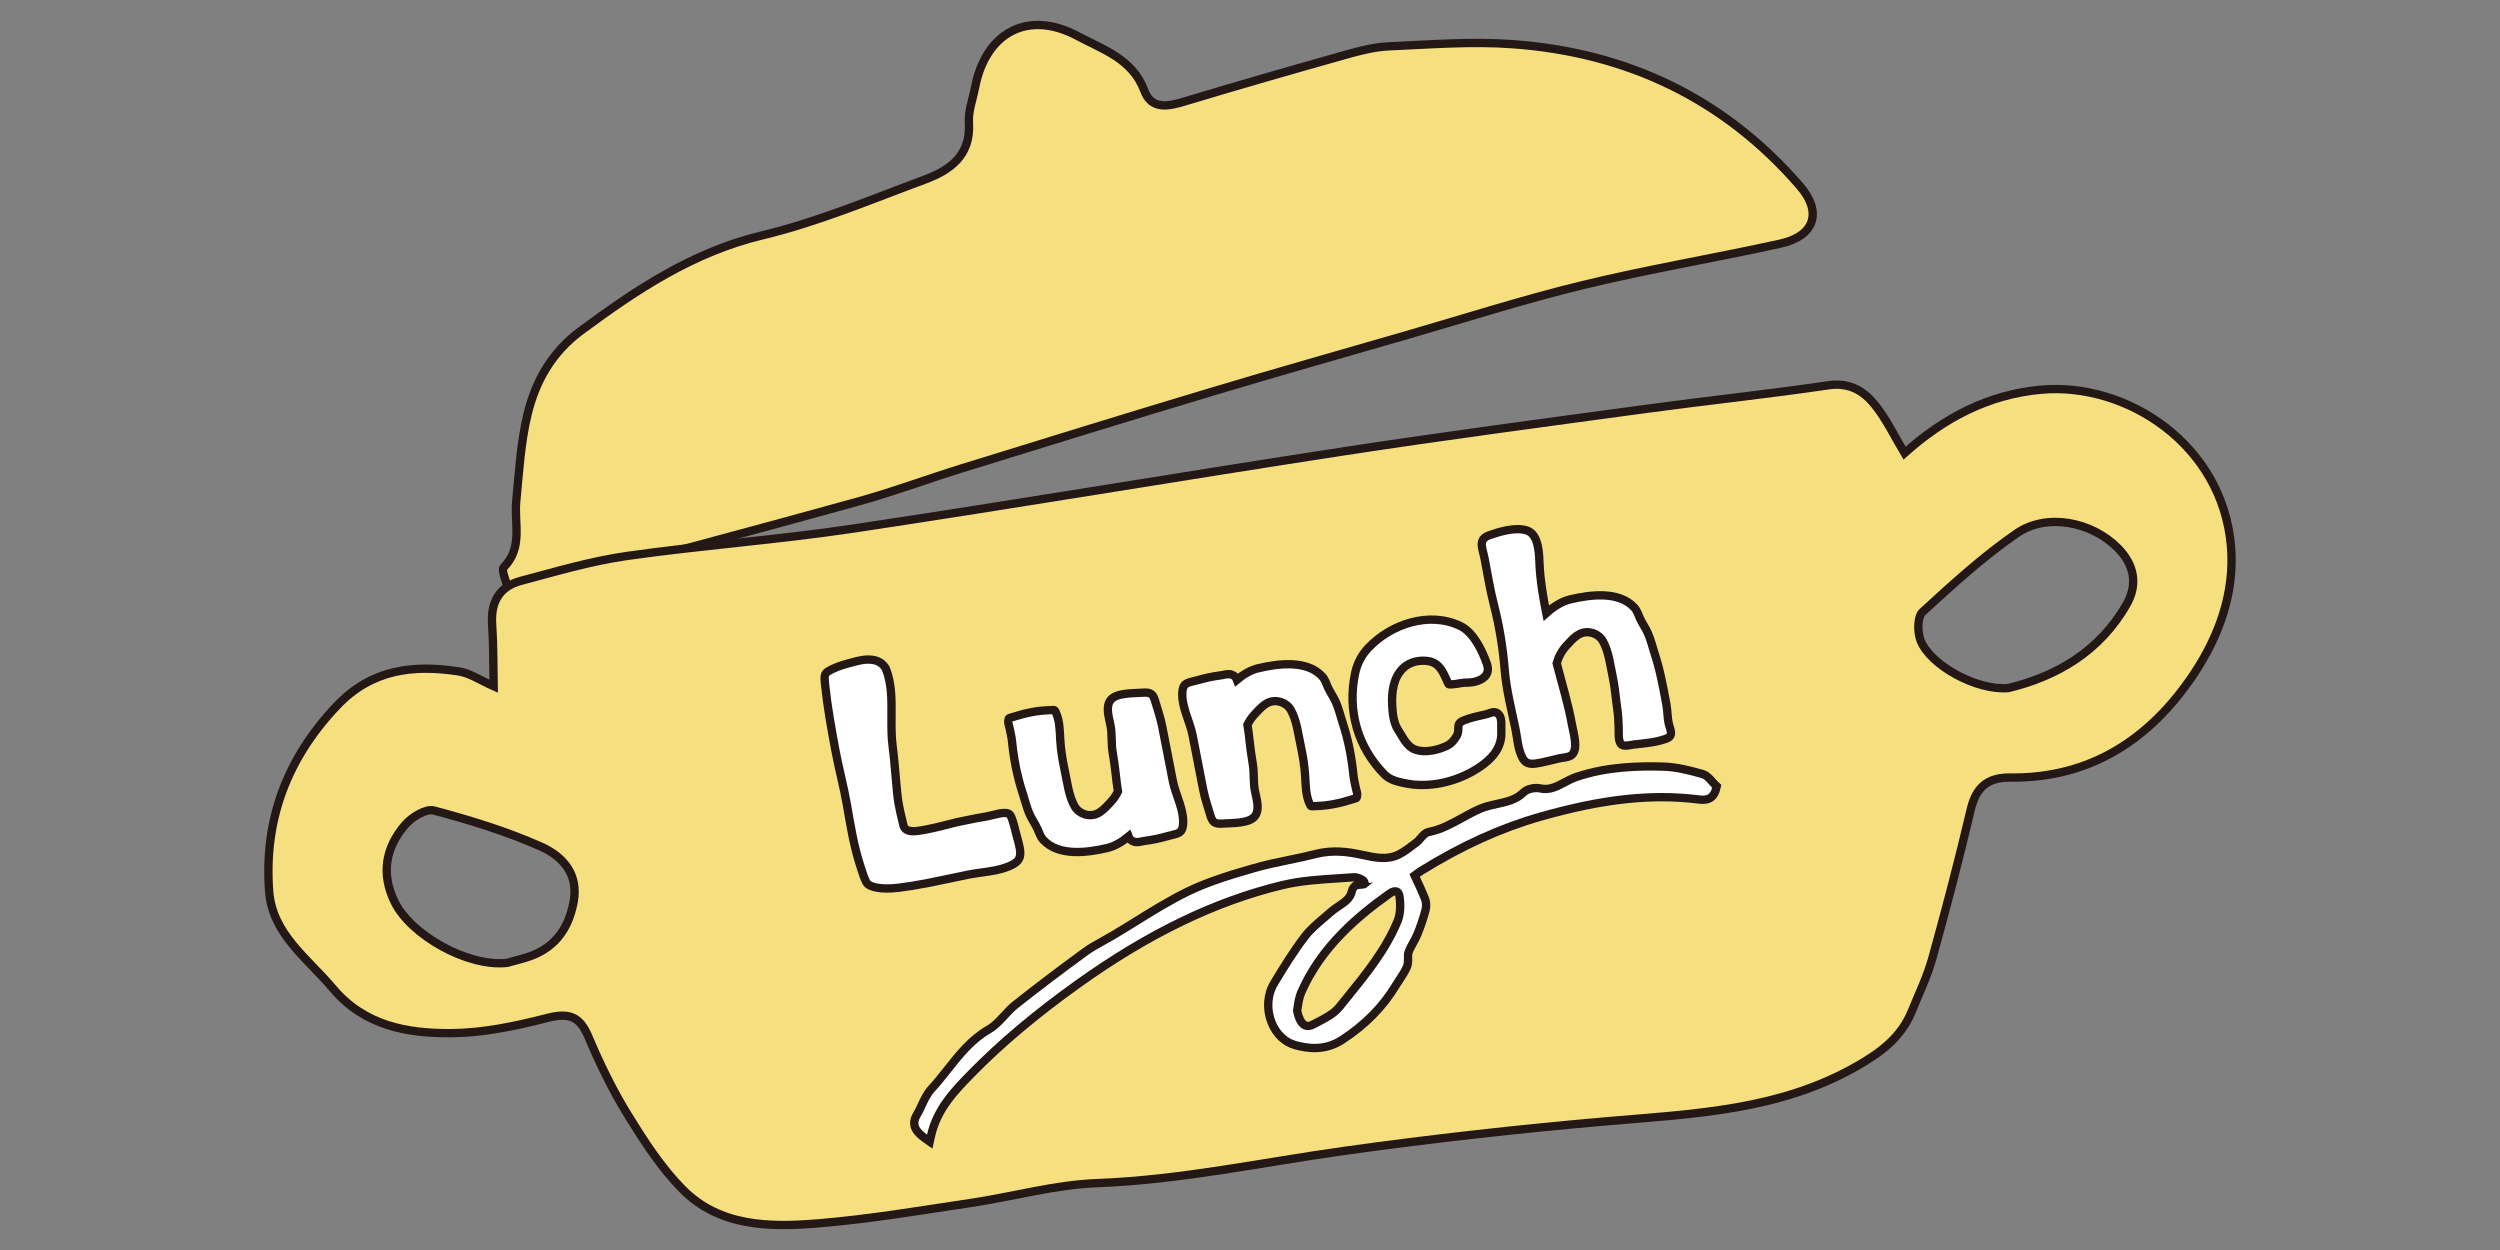 <svg xmlns="http://www.w3.org/2000/svg" xmlns:xlink="http://www.w3.org/1999/xlink" id="&#x30EC;&#x30A4;&#x30E4;&#x30FC;_1" x="0px" y="0px" viewBox="0 0 300 150" style="enable-background:new 0 0 300 150;" xml:space="preserve">
<rect x="0" y="0" width="300" height="150" fill="#808080" stroke="none"/>
<style type="text/css">
	.st0{fill:#F6DF7F;stroke:#231815;stroke-miterlimit:10;}
	.st1{fill:#FFFFFF;stroke:#231815;stroke-miterlimit:10;}
</style>
<g>
	<path class="st0" d="M61.035,70.944c-0.291-1.281-0.915-2.539-0.596-2.859   c2.352-2.365,1.248-5.255,1.51-7.943c0.341-3.494,0.538-7.046,1.358-10.438   c0.959-3.968,2.912-7.432,6.398-10.011c6.689-4.948,13.435-9.454,21.786-11.456   c6.635-1.59,13.016-4.288,19.445-6.671c3.065-1.136,5.591-2.896,5.333-6.859   c-0.089-1.364,0.461-2.77,0.725-4.156c1.266-6.652,6.36-9.434,12.363-6.206   c2.945,1.584,6.539,2.709,7.953,6.513c0.887,2.386,2.927,1.9,4.942,1.291   c6.405-1.935,12.839-3.779,19.28-5.592c1.679-0.472,3.416-0.922,5.144-0.998   c4.922-0.217,9.88-0.612,14.775-0.262c13.761,0.982,25.431,6.496,34.538,17.029   c2.713,3.138,1.784,6.002-2.372,6.918c-7.874,1.735-15.844,3.063-23.675,4.964   c-7.166,1.739-14.206,4.003-21.296,6.051c-7.778,2.247-15.568,4.455-23.322,6.782   c-9.949,2.986-19.874,6.057-29.797,9.129c-4.204,1.301-8.337,2.848-12.575,4.021   c-12.22,3.383-24.473,6.653-36.727,9.911C64.576,70.541,62.842,70.659,61.035,70.944z"></path>
	<path class="st0" d="M244.945,46.762c-6.416,0.578-11.721,3.433-16.399,7.61   c-1.229-2.043-2.195-4.113-3.592-5.832c-1.33-1.637-3.046-2.675-5.528-2.309   c-7.298,1.078-14.641,1.849-21.953,2.843c-12.039,1.637-24.087,3.226-36.096,5.067   c-19.662,3.014-39.279,6.327-58.95,9.284c-9.016,1.355-18.137,2.005-27.166,3.288   c-4.313,0.613-8.546,1.869-12.771,2.996c-2.556,0.682-3.618,2.53-3.433,5.21   c0.168,2.435,0.126,4.884,0.179,7.429c-1.518-0.665-2.812-1.57-4.21-1.784   c-5.424-0.827-10.419-0.266-14.565,4.095c-6.001,6.311-8.809,13.713-8.162,22.303   c0.387,5.134,4.602,8.027,7.626,11.626c3.812,4.538,8.972,5.435,14.271,5.391   c3.83-0.032,7.717-0.861,11.454-1.818c2.555-0.654,3.894-0.274,4.946,2.225   c1.359,3.224,2.903,6.409,4.736,9.383c1.934,3.139,3.985,6.324,6.552,8.928   c4.496,4.561,10.543,4.581,16.373,4.1c6.116-0.504,12.192-1.542,18.27-2.448   c5.049-0.753,10.056-2.184,15.117-2.374c10.066-0.379,19.845-2.5,29.75-3.882   c10.437-1.456,20.925-2.627,31.424-3.54c10.326-0.898,20.67-1.265,30.03-6.63   c2.87-1.645,5.292-3.452,6.557-6.552c0.863-2.116,1.869-4.199,2.478-6.389   c1.644-5.916,3.198-11.862,4.607-17.838c0.63-2.674,2.018-3.87,4.759-3.838   c9.683,0.113,16.821-4.682,21.969-12.367c3.034-4.528,4.983-9.81,4.498-15.424   C266.662,53.303,255.17,45.84,244.945,46.762z M68.834,108.229c-0.639,3.432-2.447,5.735-5.834,6.722   c-0.839,0.244-1.684,0.464-2.162,0.595c-4.746,0.51-11.536-3.345-13.478-7.304   c-1.668-3.399-1.089-6.531,1.253-9.261c0.797-0.929,2.5-1.976,3.455-1.721   c4.345,1.159,8.692,2.489,12.794,4.308C67.41,102.696,69.477,104.776,68.834,108.229z M255.202,72.505   c-3.26,5.738-8.512,8.688-14.182,10.059c-3.816,0.357-9.467-2.776-10.572-5.762   c-0.367-0.993-0.362-2.799,0.263-3.372c3.611-3.311,7.262-6.647,11.282-9.422   c3.617-2.497,9.018-1.404,12.14,1.75C256.08,67.724,256.586,70.068,255.202,72.505z"></path>
	<path class="st1" d="M205.822,94.177c-0.115-0.106-0.229-0.238-0.348-0.372   c-0.324-0.37-0.691-0.788-1.195-0.93c-1.498-0.421-3.093-0.836-4.676-0.881   c-2.927-0.083-6.759-0.017-10.466,1.249c-0.501,0.171-0.965,0.418-1.415,0.657   c-0.924,0.492-1.796,0.958-2.895,0.709c-0.596-0.135-1.538,0.017-2.019,0.495   c-0.863,0.856-1.978,1.103-3.158,1.364c-0.712,0.158-1.447,0.321-2.139,0.627   c-0.711,0.314-1.401,0.695-2.07,1.063c-1.249,0.688-2.54,1.399-3.966,1.672   c-0.436,0.084-0.732,0.432-1.018,0.769c-0.14,0.164-0.284,0.335-0.424,0.442l-0.252,0.194   c-0.61,0.468-1.24,0.953-1.908,1.294c-1.389,0.705-2.843,0.392-4.384,0.058l-0.223-0.048   c-1.426-0.306-3.325-0.59-5.362-0.068c-1.064,0.273-2.164,0.501-3.228,0.721   c-1.389,0.287-2.825,0.584-4.214,0.987c-2.53,0.733-5.397,1.564-7.959,2.818   c-2.158,1.056-4.235,2.344-6.243,3.59c-0.892,0.554-1.785,1.107-2.687,1.642   c-0.369,0.219-0.745,0.428-1.122,0.636c-0.762,0.421-1.549,0.856-2.27,1.382   c-3.036,2.218-5.752,4.278-8.303,6.298c-0.511,0.404-0.958,0.887-1.39,1.355   c-0.58,0.627-1.129,1.22-1.791,1.6c-2.133,1.225-3.586,3.064-4.991,4.843   c-0.614,0.778-1.248,1.581-1.925,2.311c-0.526,0.567-0.858,1.281-1.179,1.971   c-0.186,0.4-0.361,0.777-0.571,1.128c-0.793,1.326,0.019,2.163,1.013,2.87l0.519,0.369   l0.137-0.622c0.723-3.307,2.861-5.488,4.928-7.599c3.519-3.589,7.675-7.084,12.705-10.684   c8.453-6.052,16.488-9.938,24.565-11.879c2.177-0.524,4.501-0.671,6.75-0.814   c0.605-0.038,1.21-0.076,1.812-0.122c0.455-0.034,1.152,0.315,1.235,0.515   c0.081,0.194,0.074,0.274,0.079,0.276c-0.082,0.071-0.446,0.092-0.642,0.102l-0.222,0.015   c-0.354,0.041-0.627,0.467-0.671,0.695c-0.176,0.904-0.829,1.343-1.587,1.851   c-0.324,0.216-0.659,0.442-0.959,0.711c-0.28,0.251-0.569,0.496-0.858,0.74   c-0.796,0.674-1.619,1.372-2.262,2.214c-1.33,1.738-2.452,3.556-3.676,5.582   c-0.828,1.369-0.942,3.135-0.307,4.725c0.554,1.386,1.593,2.376,2.85,2.719   c1.4,0.38,3.504,0.731,5.58-0.616c2.798-1.816,4.929-3.977,6.514-6.608   c0.135-0.223,0.28-0.442,0.425-0.66c0.32-0.482,0.651-0.98,0.879-1.534   c0.139-0.34,0.133-0.71,0.127-1.038c-0.005-0.258-0.009-0.503,0.055-0.686   c0.135-0.386,0.338-0.754,0.553-1.143c0.185-0.334,0.375-0.678,0.525-1.045   c0.359-0.877,0.673-1.809,0.961-2.85c0.125-0.449,0.099-0.989-0.066-1.408   c-0.293-0.74-0.621-1.448-0.97-2.196c-0.088-0.191-0.178-0.384-0.267-0.577   c0.053-0.04,0.104-0.078,0.154-0.115c0.238-0.178,0.441-0.329,0.656-0.462   c4.885-3.021,9.581-5.148,14.353-6.501c7.413-2.102,13.197-2.738,18.807-2.059   c0.74,0.091,1.859,0.227,2.221-1.338l0.055-0.239L205.822,94.177z M167.944,107.6   c0.159,1.135,0.08,2.166-0.223,2.903c-1.419,3.459-3.808,6.403-6.119,9.25l-0.879,1.087   c-0.648,0.806-1.718,1.36-2.754,1.895l-0.377,0.196c-0.389,0.205-0.724,0.24-0.996,0.109   c-0.42-0.204-0.752-0.824-0.939-1.753c0.021-0.114,0.041-0.252,0.063-0.407   c0.071-0.501,0.169-1.185,0.425-1.778c2.405-5.548,6.933-9.262,10.609-11.877   c0.335-0.238,0.645-0.323,0.852-0.235C167.84,107.09,167.918,107.415,167.944,107.6z"></path>
	<g>
		<path class="st1" d="M119.342,104.458c-0.513,0.1-1.032,0.173-1.549,0.245    c-0.544,0.077-1.087,0.153-1.623,0.257c0,0-1.33,0.277-1.918,0.402    c-0.939,0.2-1.879,0.4-2.823,0.584c-1.388,0.27-2.532,0.456-3.603,0.585    c-1.989,0.241-3.544-0.028-3.872-0.668c-0.245-0.481-0.396-0.951-0.572-1.496l-0.118-0.366    c-0.808-2.447-1.2-4.918-1.636-7.433c-0.372-2.157-0.995-4.433-1.388-6.564    c-0.467-2.532-0.949-5.15-1.218-7.742c-0.144-1.392-0.152-1.476,0.862-1.976    c0.807-0.398,1.736-0.639,2.636-0.872l0.229-0.06c0.151-0.039,0.304-0.075,0.458-0.105    c2.238-0.436,2.87,0.618,3.078,0.963c0.019,0.033,0.036,0.074,0.055,0.123    c0.669,1.741,0.654,3.612,0.64,5.592c-0.01,1.195-0.018,2.43,0.137,3.635    c0.169,1.317,0.284,2.676,0.396,3.99c0.215,2.545,0.277,2.958,0.904,5.504    c0.24,0.97,1.629,0.7,2.745,0.482c1.013-0.197,2.175-0.496,2.945-0.694    c0.35-0.09,0.609-0.157,0.719-0.179c0.388-0.076,0.776-0.156,1.165-0.238    c0.384-0.08,0.769-0.16,1.154-0.235c0.378-0.074,0.756-0.142,1.135-0.201l0.179-0.031    c0.208-0.041,0.438-0.098,0.678-0.159c0.238-0.059,0.488-0.123,0.739-0.172    c0.599-0.117,1.001-0.103,1.227,0.043c0.302,0.196,0.619,1.502,0.738,1.993    c0.053,0.212,0.098,0.402,0.142,0.557c0.663,2.334,0.775,3.039-0.959,3.752    C120.542,104.175,120.006,104.328,119.342,104.458z"></path>
		<path class="st1" d="M173.213,80.798c-0.482-0.907-1.094-1.544-2.49-1.514    c-0.912,0.019-1.756,0.311-2.381,0.927c-1.15,1.132-1.348,2.836-1.283,4.368    c0.044,0.982,0.164,2.187,0.716,3.013c0.613,0.918,1.037,2.065,2.193,2.41    c1.146,0.341,2.59,0,3.645-0.499c0.538-0.256,0.904-0.687,1.195-1.2    c0.465-0.821-0.222-1.402,0.811-1.839c0.838-0.355,1.811-0.536,2.697-0.748    c0.336-0.079,0.891-0.372,1.231-0.208c0.819,0.392,0.564,1.514,0.608,2.239    c0.1,1.7-0.802,2.953-2.08,3.928c-2.159,1.648-4.996,2.591-7.709,2.524    c-0.492-0.012-0.983-0.06-1.467-0.152c-1.004-0.191-2.066-0.395-2.791-1.136    c-3.211-3.28-4.441-7.657-3.49-12.142c0.248-1.167,0.791-2.196,1.609-3.053    c2.702-2.83,7.292-4.396,11.023-2.594c1.57,0.758,2.608,2.933,3.168,4.511    c0.388,1.095-0.162,1.769-1.171,2.101c-0.543,0.179-0.964,0.176-1.515,0.186    c-0.242,0.004-1.832,0.349-1.923,0.153C173.601,81.621,173.418,81.185,173.213,80.798z"></path>
		<path class="st1" d="M162.408,92.99c-0.214-2.176-0.621-4.233-1.304-6.305    c-0.26-0.791-0.446-1.61-0.778-2.376c-0.271-0.632-0.677-1.191-0.968-1.813    c-0.245-0.523-0.323-0.932-0.725-1.361c-1.854-1.982-5.326-1.496-7.675-0.937    c-0.869,0.206-1.74,0.721-2.53,1.372c-0.108-0.293-0.28-0.506-0.686-0.632    c-0.384-0.12-0.837,0.048-1.2,0.095c-0.983,0.13-1.849,0.306-2.808,0.585    c-1.071,0.313-1.751,0.2-1.847,1.401c-0.142,1.785,0.893,3.507,1.227,5.224    c0.426,2.185,0.851,4.37,1.277,6.554c0.195,1.001,0.517,1.9,0.796,2.861    c0.292,1.01,0.495,1.255,1.615,1.167c1.038-0.082,3.165,0.029,3.827-0.941    c0.557-0.815,0.149-2.039-0.037-2.976c-0.21-1.062-0.076-2.151-0.253-3.209    c-0.158-0.929-0.29-1.827-0.388-2.78c-0.066-0.651-0.153-1.3-0.256-1.946    c0.216-0.444,0.496-0.861,0.849-1.244c0.35-0.378,0.784-0.861,1.241-1.185    c0.111-0.077,0.221-0.144,0.331-0.199c1.008-0.501,2.258-0.073,2.78,0.845    c0.716,1.263,0.881,2.882,1.186,4.277c0.263,1.204,0.47,2.473,0.54,3.703    c0.059,1.05,0.066,2.219,0.496,3.206c0.206,0.473,0.154,0.364,0.67,0.355    c1.59-0.036,2.986-0.329,4.515-0.82c0.507-0.161,0.502-0.031,0.563-0.532    c0.022-0.192-0.101-0.502-0.137-0.688C162.617,94.131,162.462,93.558,162.408,92.99z"></path>
		<path class="st1" d="M198.552,78.418c-0.26-0.792-0.446-1.61-0.778-2.376    c-0.272-0.632-0.678-1.191-0.969-1.813c-0.245-0.523-0.323-0.932-0.726-1.361    c-1.854-1.982-5.326-1.496-7.675-0.937c-0.987,0.234-1.977,0.866-2.849,1.645    c-0.015-0.076-0.029-0.151-0.044-0.227c-0.367-1.884-0.678-3.683-0.763-5.584    c-0.054-1.217-0.059-3.64-1.53-4.11c-1.361-0.434-3.217,0.126-4.498,0.571    c-1.006,0.349-0.994,0.986-0.816,1.765c0.072,0.321,0.174,0.666,0.244,1.026    c0.368,1.891,0.636,3.663,1.112,5.514c0.672,2.621,1.089,5.203,1.306,7.866    c0.193,2.389,0.803,4.715,1.285,7.056c0.238,1.146,0.288,2.403,0.828,3.463    c0.483,0.947,1.294,0.784,2.219,0.604c0.742-0.145,1.468-0.342,2.203-0.514    c0.432-0.102,1.045-0.098,1.425-0.349c0.959-0.632,0.273-2.765,0.112-3.682    c-0.441-2.501-1.207-4.926-1.833-7.385c0.219-0.783,0.604-1.501,1.182-2.128    c0.35-0.378,0.784-0.861,1.241-1.185c0.11-0.077,0.221-0.144,0.331-0.199    c1.008-0.501,2.258-0.073,2.779,0.845c0.716,1.263,0.881,2.882,1.186,4.277    c0.286,1.318,0.357,2.636,0.56,3.959c0.108,0.707,0.122,1.421,0.156,2.132    c0.026,0.522-0.086,1.558,0.27,1.993c0.299,0.367,1.15,0.103,1.564,0.058    c1.291-0.139,2.725-0.255,3.946-0.729c0.867-0.336,0.369-1.149,0.228-1.776    c-0.165-0.727-0.136-1.502-0.272-2.246C199.595,82.516,199.213,80.43,198.552,78.418z"></path>
		<path class="st1" d="M140.738,93.708c-0.426-2.185-0.851-4.37-1.277-6.554    c-0.195-1.001-0.517-1.9-0.796-2.861c-0.292-1.01-0.495-1.255-1.615-1.167    c-1.038,0.082-3.165-0.029-3.827,0.941c-0.557,0.815-0.149,2.039,0.037,2.976    c0.21,1.062,0.076,2.151,0.252,3.209c0.158,0.929,0.29,1.827,0.388,2.78    c0.066,0.651,0.153,1.3,0.256,1.946c-0.216,0.444-0.495,0.861-0.848,1.244    c-0.35,0.378-0.784,0.861-1.241,1.184c-0.11,0.077-0.221,0.144-0.331,0.199    c-1.008,0.502-2.258,0.073-2.779-0.845c-0.716-1.263-0.881-2.882-1.186-4.277    c-0.263-1.204-0.47-2.473-0.54-3.703c-0.06-1.05-0.066-2.219-0.496-3.206    c-0.206-0.473-0.153-0.364-0.669-0.355c-1.59,0.036-2.986,0.329-4.516,0.82    c-0.507,0.161-0.502,0.031-0.563,0.532c-0.022,0.191,0.101,0.502,0.137,0.688    c0.109,0.562,0.264,1.135,0.318,1.702c0.214,2.175,0.622,4.233,1.304,6.304    c0.26,0.792,0.446,1.61,0.778,2.376c0.272,0.632,0.678,1.191,0.969,1.813    c0.245,0.523,0.324,0.932,0.726,1.361c1.854,1.981,5.326,1.496,7.676,0.937    c0.869-0.206,1.739-0.721,2.53-1.372c0.108,0.293,0.279,0.506,0.686,0.632    c0.385,0.12,0.837-0.048,1.201-0.095c0.982-0.13,1.849-0.306,2.808-0.585    c1.071-0.313,1.751-0.2,1.847-1.401C142.108,97.148,141.073,95.425,140.738,93.708z"></path>
	</g>
</g>
</svg>